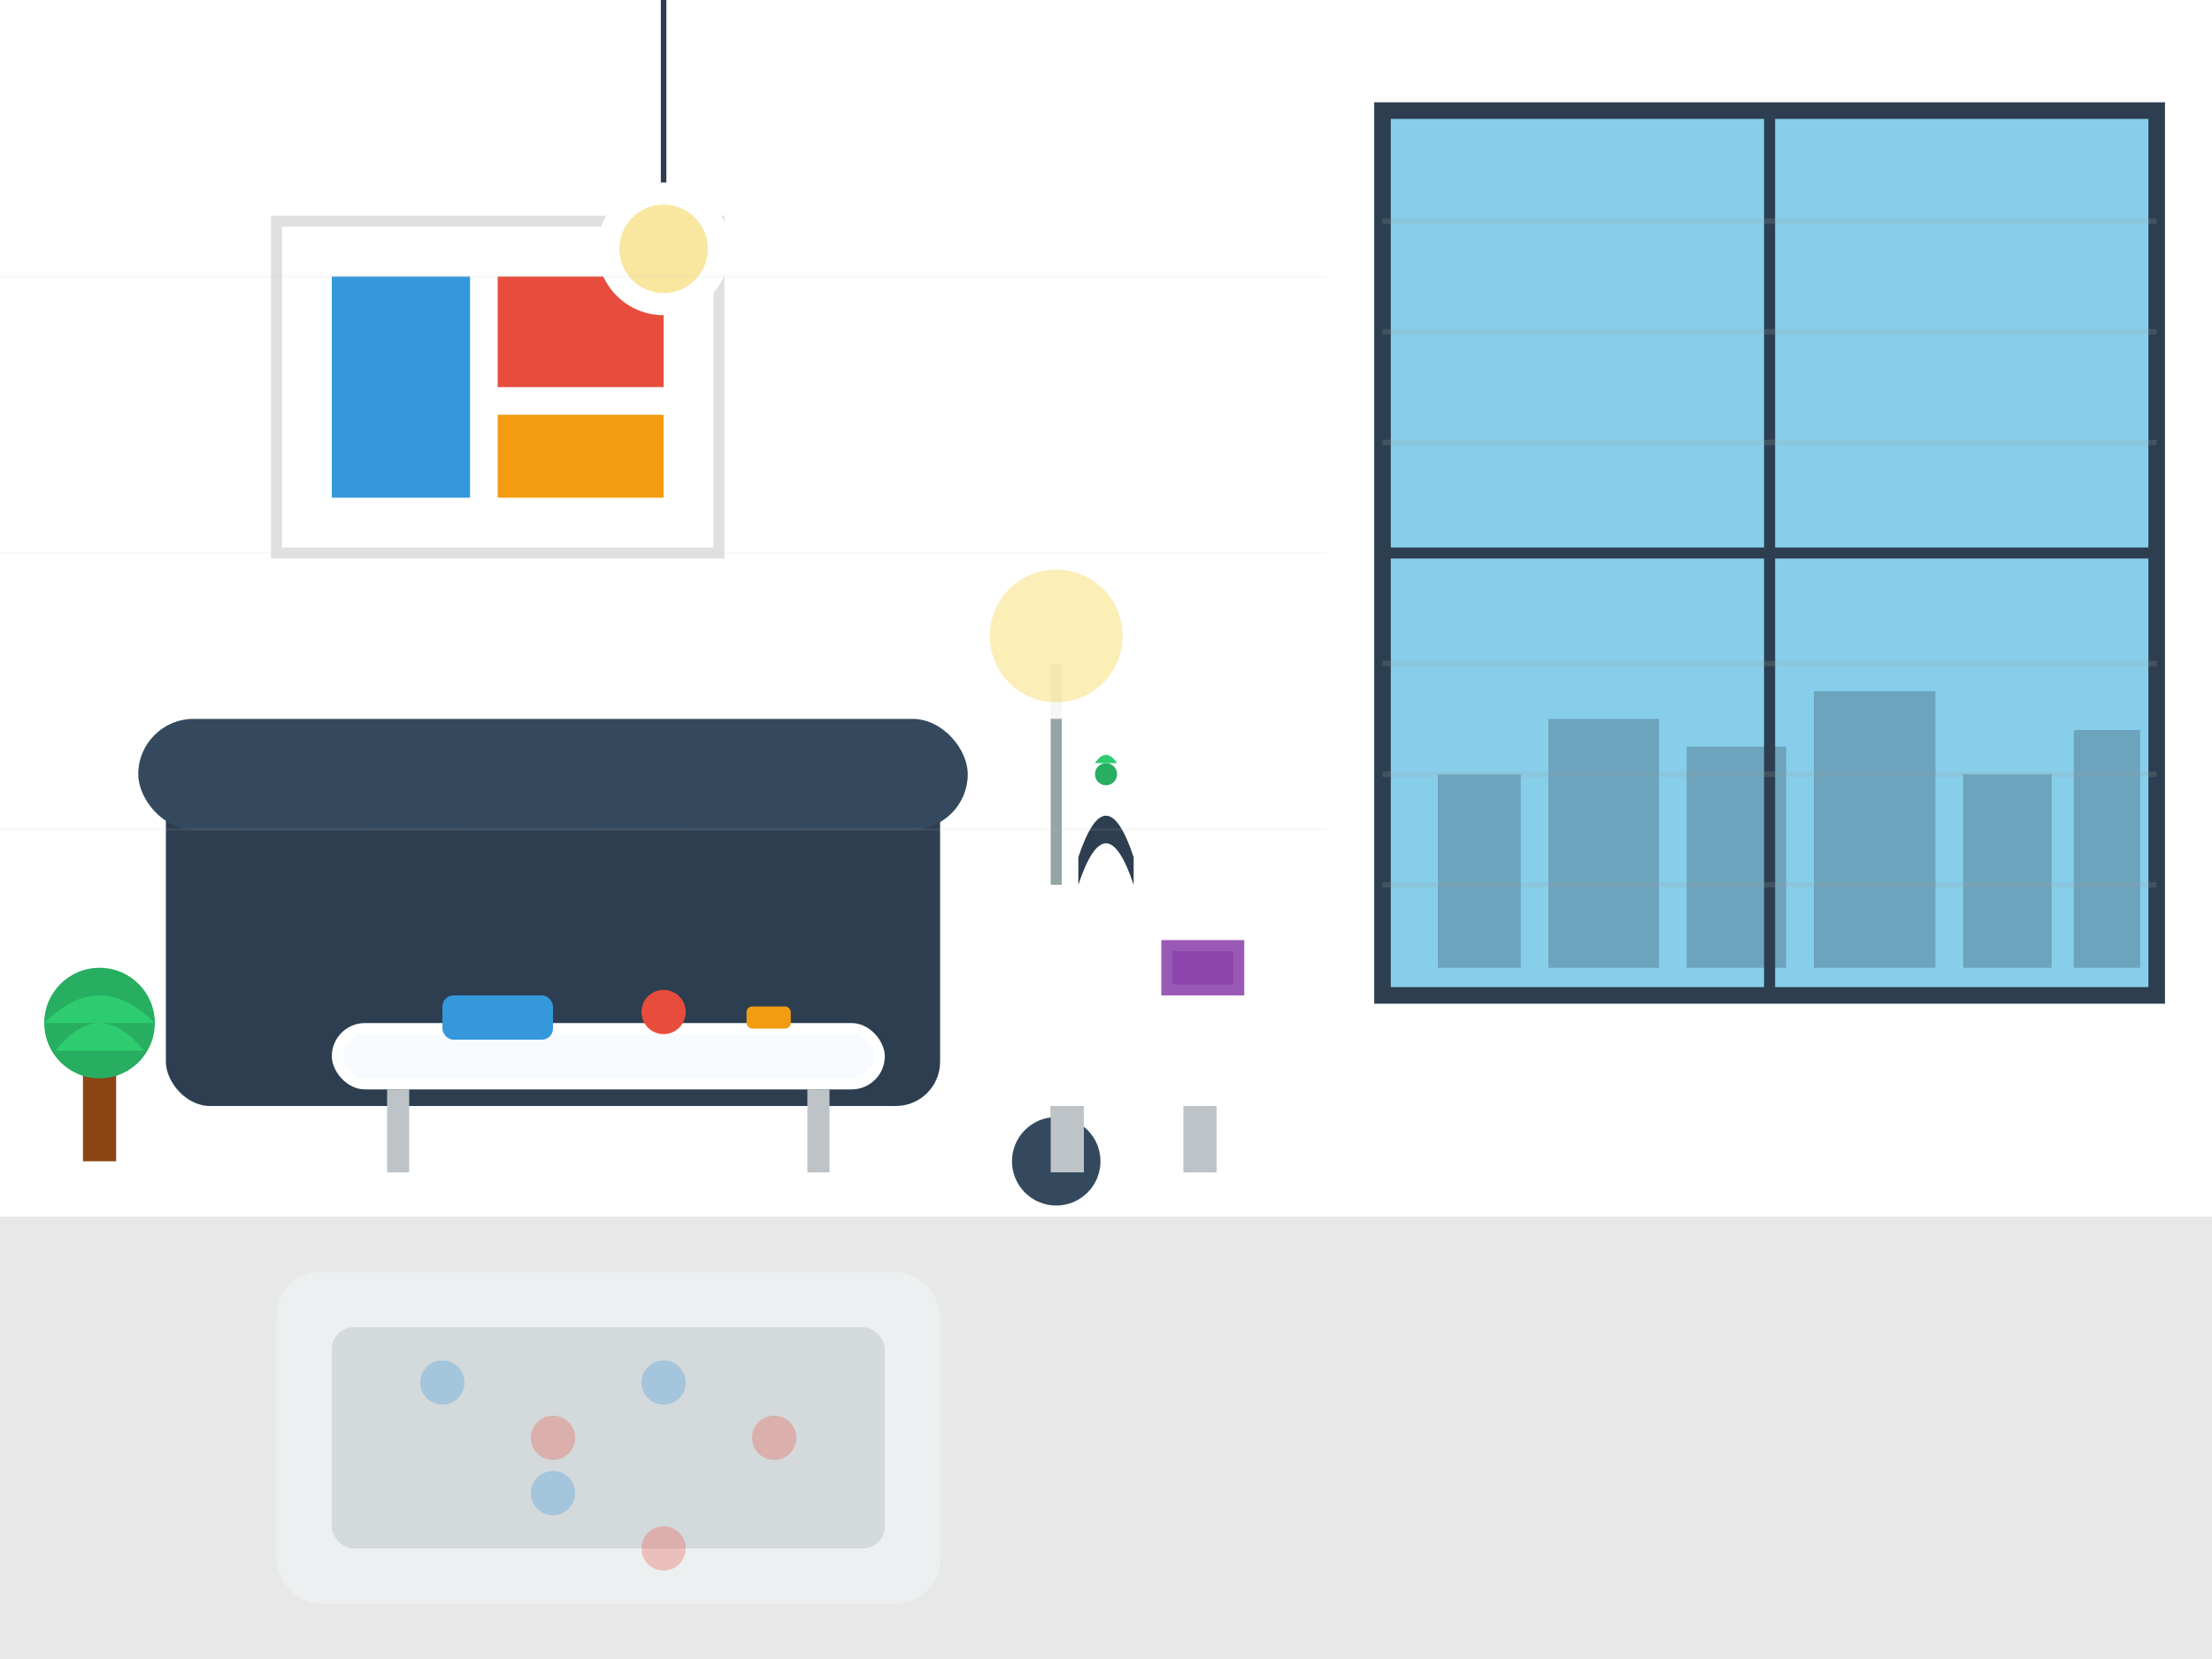 <svg width="400" height="300" viewBox="0 0 400 300" fill="none" xmlns="http://www.w3.org/2000/svg">
    <!-- Background -->
    <rect width="400" height="300" fill="#f8f9fa"/>
    
    <!-- Modern minimalist living room -->
    <g>
        <!-- Floor -->
        <rect x="0" y="220" width="400" height="80" fill="#e8e8e8"/>
        
        <!-- Back wall -->
        <rect x="0" y="0" width="400" height="220" fill="#ffffff"/>
        
        <!-- Large window with city view -->
        <rect x="250" y="20" width="140" height="160" fill="#87ceeb" stroke="#2c3e50" stroke-width="3"/>
        <!-- Window frames -->
        <line x1="320" y1="20" x2="320" y2="180" stroke="#2c3e50" stroke-width="2"/>
        <line x1="250" y1="100" x2="390" y2="100" stroke="#2c3e50" stroke-width="2"/>
        
        <!-- City skyline silhouette in window -->
        <g opacity="0.3">
            <rect x="260" y="140" width="15" height="35" fill="#2c3e50"/>
            <rect x="280" y="130" width="20" height="45" fill="#2c3e50"/>
            <rect x="305" y="135" width="18" height="40" fill="#2c3e50"/>
            <rect x="328" y="125" width="22" height="50" fill="#2c3e50"/>
            <rect x="355" y="140" width="16" height="35" fill="#2c3e50"/>
            <rect x="375" y="132" width="12" height="43" fill="#2c3e50"/>
        </g>
        
        <!-- Modern sectional sofa -->
        <rect x="30" y="140" width="140" height="60" fill="#2c3e50" rx="8"/>
        <rect x="25" y="130" width="150" height="20" fill="#34495e" rx="10"/>
        
        <!-- Sofa cushions -->
        <rect x="40" y="135" width="30" height="15" fill="#34495e" rx="5"/>
        <rect x="80" y="135" width="30" height="15" fill="#34495e" rx="5"/>
        <rect x="120" y="135" width="30" height="15" fill="#34495e" rx="5"/>
        
        <!-- Minimalist coffee table -->
        <rect x="60" y="185" width="100" height="12" fill="#ffffff" rx="6"/>
        <!-- Glass top effect -->
        <rect x="62" y="187" width="96" height="8" fill="#f0f8ff" opacity="0.5" rx="4"/>
        <!-- Modern legs -->
        <rect x="70" y="197" width="4" height="15" fill="#bdc3c7"/>
        <rect x="146" y="197" width="4" height="15" fill="#bdc3c7"/>
        
        <!-- Decorative items on coffee table -->
        <rect x="80" y="180" width="20" height="8" fill="#3498db" rx="2"/>
        <circle cx="120" cy="183" r="4" fill="#e74c3c"/>
        <rect x="135" y="182" width="8" height="4" fill="#f39c12" rx="1"/>
        
        <!-- Modern floor lamp -->
        <rect x="190" y="120" width="2" height="90" fill="#95a5a6"/>
        <circle cx="191" cy="115" r="15" fill="#ffffff" opacity="0.9"/>
        <circle cx="191" cy="115" r="12" fill="#f1c40f" opacity="0.3"/>
        <circle cx="191" cy="210" r="8" fill="#34495e"/>
        
        <!-- Wall art - abstract geometric -->
        <rect x="50" y="40" width="80" height="60" fill="#ffffff" stroke="#e0e0e0" stroke-width="2"/>
        <rect x="60" y="50" width="25" height="40" fill="#3498db"/>
        <rect x="90" y="50" width="30" height="20" fill="#e74c3c"/>
        <rect x="90" y="75" width="30" height="15" fill="#f39c12"/>
        
        <!-- Minimalist side table -->
        <rect x="180" y="160" width="40" height="40" fill="#ffffff" rx="4"/>
        <rect x="190" y="200" width="6" height="12" fill="#bdc3c7"/>
        <rect x="214" y="200" width="6" height="12" fill="#bdc3c7"/>
        
        <!-- Decorative vase on side table -->
        <path d="M195 160 Q200 145 205 160 L205 155 Q200 140 195 155 Z" fill="#2c3e50"/>
        <circle cx="200" cy="140" r="2" fill="#27ae60"/>
        <path d="M198 138 Q200 135 202 138" fill="#2ecc71"/>
        
        <!-- Modern rug -->
        <rect x="50" y="230" width="120" height="60" fill="#ecf0f1" rx="8"/>
        <rect x="60" y="240" width="100" height="40" fill="#bdc3c7" opacity="0.5" rx="4"/>
        
        <!-- Geometric pattern on rug -->
        <g opacity="0.3">
            <circle cx="80" cy="250" r="4" fill="#3498db"/>
            <circle cx="100" cy="260" r="4" fill="#e74c3c"/>
            <circle cx="120" cy="250" r="4" fill="#3498db"/>
            <circle cx="140" cy="260" r="4" fill="#e74c3c"/>
            <circle cx="100" cy="270" r="4" fill="#3498db"/>
            <circle cx="120" cy="280" r="4" fill="#e74c3c"/>
        </g>
        
        <!-- Modern pendant light -->
        <line x1="120" y1="0" x2="120" y2="40" stroke="#2c3e50" stroke-width="1"/>
        <circle cx="120" cy="45" r="12" fill="#ffffff"/>
        <circle cx="120" cy="45" r="8" fill="#f1c40f" opacity="0.4"/>
        
        <!-- Minimal window blinds -->
        <g opacity="0.2">
            <line x1="250" y1="40" x2="390" y2="40" stroke="#95a5a6" stroke-width="1"/>
            <line x1="250" y1="60" x2="390" y2="60" stroke="#95a5a6" stroke-width="1"/>
            <line x1="250" y1="80" x2="390" y2="80" stroke="#95a5a6" stroke-width="1"/>
            <line x1="250" y1="120" x2="390" y2="120" stroke="#95a5a6" stroke-width="1"/>
            <line x1="250" y1="140" x2="390" y2="140" stroke="#95a5a6" stroke-width="1"/>
            <line x1="250" y1="160" x2="390" y2="160" stroke="#95a5a6" stroke-width="1"/>
        </g>
        
        <!-- Book/magazine on side table -->
        <rect x="210" y="170" width="15" height="10" fill="#9b59b6"/>
        <rect x="212" y="172" width="11" height="6" fill="#8e44ad"/>
        
        <!-- Modern plant -->
        <rect x="15" y="190" width="6" height="20" fill="#8b4513"/>
        <circle cx="18" cy="185" r="10" fill="#27ae60"/>
        <path d="M8 185 Q18 175 28 185" fill="#2ecc71"/>
        <path d="M10 190 Q18 180 26 190" fill="#2ecc71"/>
        
        <!-- Subtle wall texture lines -->
        <g opacity="0.1">
            <line x1="0" y1="50" x2="240" y2="50" stroke="#bdc3c7" stroke-width="0.5"/>
            <line x1="0" y1="100" x2="240" y2="100" stroke="#bdc3c7" stroke-width="0.5"/>
            <line x1="0" y1="150" x2="240" y2="150" stroke="#bdc3c7" stroke-width="0.5"/>
        </g>
    </g>
</svg>